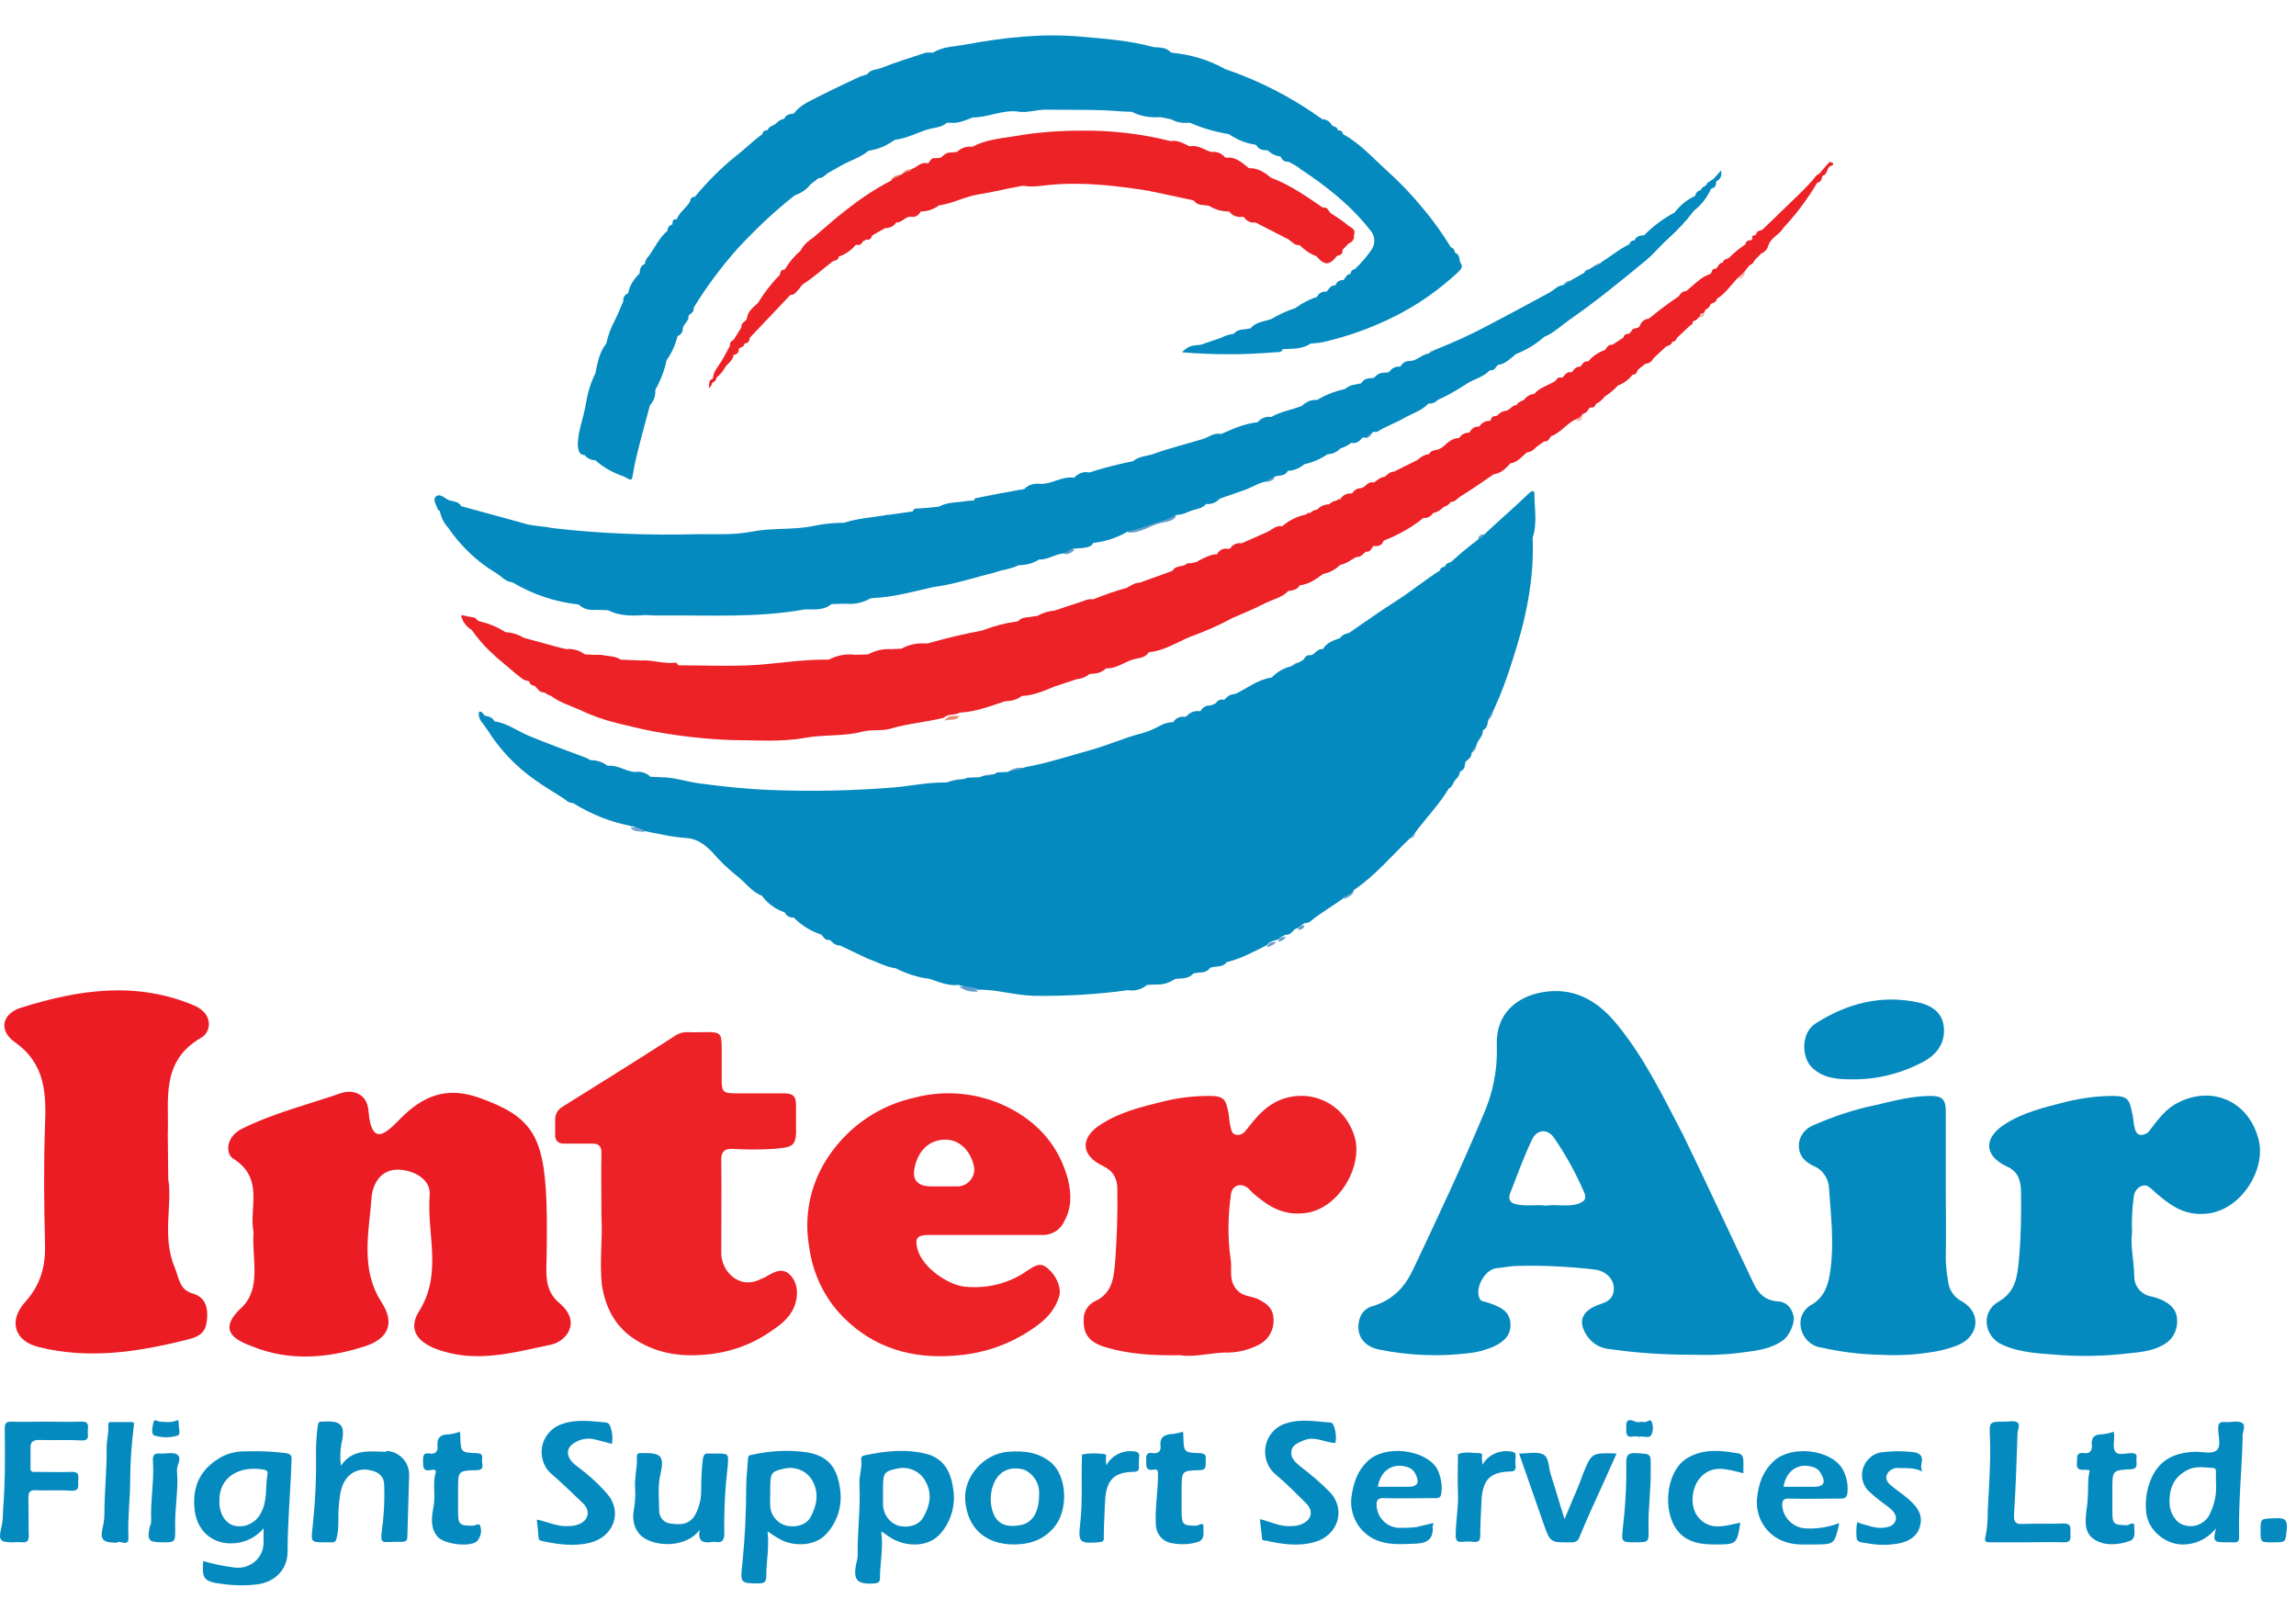 <svg width="51" height="36" viewBox="0 0 51 36" fill="none" xmlns="http://www.w3.org/2000/svg">
<path d="M13.36 27.043C13.36 26.499 13.351 26.052 13.36 25.605C13.36 25.45 13.293 25.402 13.156 25.402C12.953 25.402 12.758 25.402 12.564 25.402C12.399 25.411 12.321 25.343 12.331 25.178C12.331 25.071 12.331 24.974 12.331 24.867C12.331 24.741 12.399 24.634 12.506 24.576C13.331 24.061 14.157 23.547 14.972 23.022C15.06 22.954 15.167 22.925 15.274 22.925C15.409 22.935 15.545 22.925 15.681 22.925C16.002 22.925 16.031 22.945 16.031 23.285C16.031 23.527 16.031 23.761 16.031 24.003C16.031 24.246 16.07 24.285 16.322 24.285H17.39C17.623 24.285 17.682 24.343 17.682 24.567C17.682 24.722 17.682 24.877 17.682 25.042C17.701 25.489 17.575 25.479 17.206 25.518C16.895 25.538 16.575 25.538 16.254 25.518C16.089 25.518 16.021 25.586 16.021 25.751C16.031 26.45 16.021 27.149 16.021 27.849C16.031 28.247 16.429 28.655 16.895 28.412C16.934 28.392 16.983 28.383 17.021 28.354C17.186 28.257 17.371 28.15 17.536 28.305C17.701 28.46 17.74 28.703 17.672 28.936C17.594 29.218 17.39 29.393 17.157 29.548C16.711 29.869 16.186 30.053 15.633 30.092C15.05 30.14 14.535 30.043 14.06 29.723C13.652 29.441 13.448 29.033 13.37 28.548C13.312 28.023 13.39 27.489 13.36 27.043Z" fill="#EC2227"/>
<path d="M26.218 30.102C25.625 30.111 25.101 30.082 24.596 29.936C24.207 29.83 24.062 29.645 24.071 29.325C24.062 29.15 24.159 28.985 24.314 28.907C24.722 28.723 24.741 28.363 24.771 28.014C24.809 27.48 24.829 26.955 24.819 26.421C24.819 26.178 24.732 26.013 24.499 25.897C24.013 25.674 23.984 25.275 24.441 24.984C24.868 24.702 25.353 24.586 25.829 24.469C26.169 24.382 26.519 24.343 26.868 24.343C27.198 24.343 27.227 24.43 27.286 24.712C27.305 24.819 27.305 24.926 27.334 25.033C27.354 25.11 27.363 25.198 27.47 25.207C27.548 25.217 27.626 25.178 27.674 25.11C27.859 24.877 28.034 24.644 28.315 24.489C28.975 24.139 29.82 24.421 30.082 25.227C30.296 25.868 29.752 26.858 28.985 26.946C28.49 27.004 28.169 26.79 27.839 26.509C27.8 26.47 27.762 26.431 27.723 26.392C27.567 26.266 27.373 26.324 27.344 26.518C27.276 26.994 27.266 27.48 27.334 27.956C27.363 28.111 27.325 28.276 27.363 28.441C27.402 28.606 27.529 28.742 27.694 28.781C27.762 28.8 27.839 28.82 27.907 28.839C28.092 28.927 28.267 29.024 28.286 29.267C28.315 29.519 28.179 29.771 27.946 29.878C27.713 29.995 27.451 30.053 27.189 30.043C26.829 30.063 26.489 30.15 26.218 30.102Z" fill="#EC2227"/>
<path d="M25.052 11.826C25.052 11.787 25.091 11.748 25.13 11.748C25.373 11.7 25.606 11.622 25.829 11.515C25.926 11.486 26.023 11.467 26.13 11.457C26.062 11.583 25.916 11.583 25.81 11.612C25.547 11.661 25.334 11.855 25.052 11.826Z" fill="#5F9DCB"/>
<path d="M21.469 17.303C21.343 17.448 21.168 17.41 21.003 17.419C21.148 17.303 21.314 17.303 21.469 17.303Z" fill="#5E9CCB"/>
<path d="M21.304 21.915C21.459 21.915 21.615 21.867 21.721 22.022C21.576 22.042 21.42 22.003 21.304 21.915Z" fill="#639ECC"/>
<path d="M22.751 17.06C22.654 17.186 22.508 17.177 22.362 17.167C22.469 17.079 22.615 17.031 22.751 17.06Z" fill="#609DCB"/>
<path d="M22.129 17.186C22.032 17.342 21.887 17.293 21.741 17.293C21.857 17.186 22.003 17.215 22.129 17.186Z" fill="#5F9CCB"/>
<path d="M20.974 16.011C21.061 15.875 21.187 15.904 21.314 15.904C21.226 16.031 21.081 15.963 20.974 16.011Z" fill="#E78E78"/>
<path d="M14.011 18.381L14.098 18.371C14.176 18.4 14.273 18.381 14.312 18.488C14.205 18.449 14.079 18.497 14.011 18.381Z" fill="#77A7D0"/>
<path d="M29.869 19.973C29.859 19.828 29.995 19.828 30.073 19.769C30.063 19.896 29.947 19.915 29.869 19.973Z" fill="#6FA4CF"/>
<path d="M23.654 12.311C23.673 12.175 23.78 12.195 23.867 12.205C23.819 12.273 23.741 12.311 23.654 12.311Z" fill="#629DCB"/>
<path d="M38.608 6.194C38.638 6.116 38.696 6.058 38.774 6.029C38.745 6.116 38.715 6.194 38.608 6.194Z" fill="#F2C3B2"/>
<path d="M33.054 15.992C33.064 15.904 33.054 15.807 33.17 15.778C33.161 15.866 33.122 15.943 33.054 15.992Z" fill="#69A0CD"/>
<path d="M35.55 5.844C35.53 5.98 35.423 5.951 35.336 5.97C35.394 5.902 35.462 5.863 35.55 5.844Z" fill="#609DCB"/>
<path d="M20.236 3.756L20.226 3.834L20.022 3.882C20.071 3.805 20.148 3.756 20.236 3.756Z" fill="#E99580"/>
<path d="M19.993 3.882C19.954 3.98 19.867 3.98 19.789 4.009C19.818 3.931 19.905 3.882 19.993 3.882Z" fill="#E8907B"/>
<path d="M26.422 12.574L26.363 12.554C26.441 12.515 26.528 12.486 26.625 12.486C26.596 12.603 26.499 12.554 26.422 12.574Z" fill="#E88A74"/>
<path d="M30.325 9.728C30.335 9.622 30.403 9.602 30.49 9.612C30.442 9.66 30.422 9.738 30.325 9.728Z" fill="#649ECB"/>
<path d="M28.888 14.71C28.859 14.826 28.762 14.817 28.674 14.826C28.713 14.749 28.801 14.71 28.888 14.71Z" fill="#68A0CC"/>
<path d="M34.899 6.232C34.88 6.33 34.792 6.32 34.724 6.349C34.744 6.271 34.821 6.223 34.899 6.232Z" fill="#78A9D2"/>
<path d="M28.393 20.915C28.412 20.818 28.49 20.808 28.567 20.808C28.529 20.867 28.461 20.915 28.393 20.915Z" fill="#659FCD"/>
<path d="M28.14 21.041C28.169 20.925 28.257 20.925 28.354 20.925C28.296 20.983 28.218 21.022 28.14 21.041Z" fill="#679FCC"/>
<path d="M28.14 10.709C28.16 10.612 28.237 10.602 28.315 10.602C28.286 10.68 28.208 10.69 28.14 10.709Z" fill="#6FA3CE"/>
<path d="M32.675 16.73C32.675 16.652 32.695 16.575 32.792 16.555C32.792 16.633 32.743 16.701 32.675 16.73Z" fill="#6DA2CE"/>
<path d="M32.957 11.865C32.967 11.923 32.918 11.981 32.86 11.981C32.85 11.981 32.84 11.981 32.831 11.981C32.831 11.913 32.889 11.865 32.957 11.865Z" fill="#6CA2CD"/>
<path d="M35.016 9.35C35.035 9.291 35.093 9.253 35.151 9.233C35.142 9.33 35.103 9.359 35.016 9.35Z" fill="#F1BAA9"/>
<path d="M29.713 11.127C29.694 11.224 29.616 11.195 29.548 11.204C29.578 11.146 29.645 11.117 29.713 11.127Z" fill="#E88E78"/>
<path d="M31.316 18.623C31.335 18.565 31.384 18.517 31.432 18.497C31.442 18.585 31.403 18.623 31.316 18.623Z" fill="#BED1E6"/>
<path d="M28.839 20.663C28.839 20.604 28.888 20.556 28.946 20.556C28.956 20.556 28.966 20.556 28.975 20.556C28.966 20.634 28.898 20.643 28.839 20.663Z" fill="#649ECC"/>
<path d="M37.783 6.97L37.851 6.951C37.861 7.029 37.812 7.048 37.754 7.048H37.725C37.715 7.009 37.754 6.99 37.783 6.97Z" fill="#F1BCAB"/>
<path d="M31.85 7.796C31.85 7.874 31.791 7.883 31.733 7.874C31.743 7.825 31.791 7.786 31.84 7.786C31.84 7.796 31.85 7.796 31.85 7.796Z" fill="#7AA9D1"/>
<path d="M35.307 5.98C35.307 6.058 35.249 6.067 35.19 6.067C35.2 5.999 35.249 5.98 35.307 5.98Z" fill="#68A0CD"/>
<path d="M23.722 26.198C23.528 25.46 23.052 24.926 22.392 24.596C21.751 24.275 21.003 24.197 20.313 24.382C19.556 24.547 18.886 24.994 18.439 25.635C18.012 26.237 17.847 26.975 17.973 27.693C18.051 28.286 18.313 28.839 18.74 29.267C19.42 29.946 20.265 30.189 21.216 30.111C21.77 30.073 22.304 29.907 22.78 29.616C23.11 29.412 23.411 29.189 23.528 28.791C23.576 28.616 23.489 28.354 23.256 28.159C23.091 28.023 22.955 28.14 22.828 28.218C22.421 28.509 21.916 28.635 21.411 28.577C21.071 28.538 20.498 28.169 20.381 27.752C20.313 27.509 20.372 27.431 20.624 27.431C21.042 27.431 21.459 27.431 21.877 27.431C22.294 27.431 22.731 27.431 23.149 27.431C23.353 27.441 23.547 27.324 23.634 27.14C23.809 26.829 23.799 26.518 23.722 26.198ZM21.265 26.353H20.692C20.381 26.353 20.245 26.208 20.323 25.907C20.401 25.567 20.634 25.305 21.022 25.314C21.284 25.324 21.547 25.518 21.634 25.907C21.673 26.101 21.547 26.295 21.352 26.343C21.323 26.353 21.294 26.353 21.265 26.353Z" fill="#EC2227"/>
<path d="M15.827 8.495C15.876 8.485 15.914 8.437 15.914 8.388C16.002 8.32 16.07 8.233 16.128 8.126C16.196 8.058 16.283 7.99 16.293 7.883C16.351 7.883 16.41 7.835 16.41 7.776C16.41 7.767 16.41 7.757 16.41 7.747C16.448 7.709 16.536 7.709 16.536 7.631C16.614 7.621 16.652 7.582 16.652 7.505L17.555 6.553C17.643 6.553 17.682 6.495 17.73 6.436C17.779 6.398 17.789 6.339 17.857 6.3C18.08 6.155 18.284 5.97 18.497 5.805C18.556 5.786 18.624 5.776 18.633 5.698C18.779 5.65 18.905 5.562 19.002 5.446L19.032 5.436C19.08 5.456 19.138 5.426 19.158 5.378V5.368L19.245 5.32C19.294 5.339 19.342 5.31 19.362 5.261C19.362 5.252 19.371 5.242 19.371 5.232L19.663 5.067C19.76 5.067 19.857 5.028 19.905 4.941C20.041 4.951 20.1 4.805 20.236 4.815C20.323 4.834 20.41 4.786 20.449 4.698C20.595 4.698 20.741 4.65 20.857 4.562C21.158 4.523 21.43 4.368 21.731 4.319C22.032 4.271 22.353 4.193 22.663 4.135C22.683 4.135 22.702 4.135 22.722 4.125C22.926 4.164 23.13 4.125 23.324 4.106C24.071 4.038 24.809 4.125 25.538 4.242C25.567 4.251 25.596 4.261 25.625 4.261L26.489 4.446C26.499 4.455 26.509 4.455 26.519 4.455C26.606 4.582 26.742 4.543 26.858 4.572C26.994 4.659 27.14 4.698 27.305 4.698C27.373 4.795 27.49 4.834 27.606 4.815C27.616 4.824 27.626 4.824 27.635 4.824C27.684 4.912 27.791 4.96 27.888 4.941L28.626 5.32C28.703 5.378 28.762 5.456 28.869 5.446C28.975 5.553 29.102 5.64 29.238 5.689C29.422 5.902 29.529 5.902 29.704 5.679C29.781 5.669 29.83 5.64 29.82 5.553C29.859 5.504 29.908 5.465 29.947 5.417C30.024 5.378 30.092 5.329 30.073 5.223C30.131 5.087 30.005 5.057 29.947 5.009C29.82 4.902 29.684 4.815 29.548 4.727C29.509 4.669 29.471 4.591 29.383 4.611C29.014 4.358 28.655 4.106 28.237 3.95C28.092 3.834 27.946 3.727 27.742 3.737C27.596 3.62 27.451 3.475 27.237 3.504C27.227 3.494 27.218 3.494 27.208 3.494C27.14 3.407 27.023 3.358 26.907 3.377C26.752 3.329 26.606 3.212 26.422 3.251C26.285 3.183 26.159 3.106 26.004 3.135C25.353 2.97 24.674 2.892 24.003 2.902C23.508 2.902 23.013 2.941 22.518 3.028C22.207 3.076 21.887 3.106 21.595 3.261C21.469 3.242 21.343 3.29 21.255 3.377L21.11 3.387C21.012 3.387 20.964 3.445 20.896 3.504L20.779 3.513C20.682 3.494 20.663 3.581 20.614 3.63C20.459 3.581 20.372 3.717 20.245 3.756C20.236 3.766 20.226 3.776 20.226 3.795C20.158 3.805 20.09 3.834 20.041 3.873L20.003 3.882C19.944 3.941 19.857 3.941 19.799 4.009C19.439 4.193 19.109 4.417 18.789 4.669C18.536 4.863 18.303 5.077 18.061 5.281C17.973 5.339 17.886 5.407 17.827 5.494L17.779 5.572C17.643 5.689 17.526 5.825 17.439 5.98C17.429 5.98 17.419 5.98 17.419 5.99C17.342 5.99 17.332 6.048 17.322 6.106C17.138 6.291 16.973 6.504 16.837 6.728C16.74 6.825 16.614 6.903 16.594 7.058C16.584 7.068 16.584 7.077 16.584 7.097C16.546 7.145 16.458 7.174 16.468 7.272L16.293 7.553C16.235 7.573 16.206 7.621 16.215 7.679L16.041 8L15.924 8.175C15.876 8.243 15.837 8.32 15.837 8.408C15.72 8.447 15.769 8.534 15.74 8.621C15.808 8.582 15.808 8.534 15.827 8.495Z" fill="#EC2227"/>
<path d="M40.696 3.62C40.657 3.572 40.628 3.611 40.599 3.64L40.405 3.863C40.327 3.892 40.298 3.97 40.25 4.018L40.084 4.193L39.958 4.319L39.143 5.106C39.084 5.125 39.016 5.125 39.007 5.213C38.968 5.232 38.89 5.223 38.929 5.3L38.89 5.339C38.842 5.329 38.783 5.358 38.774 5.407C38.774 5.417 38.774 5.417 38.774 5.426C38.638 5.514 38.521 5.611 38.405 5.728C38.356 5.757 38.278 5.757 38.269 5.834C38.181 5.834 38.172 5.922 38.113 5.97C38.016 5.951 38.036 6.058 37.987 6.087C37.773 6.155 37.628 6.33 37.453 6.466C37.365 6.466 37.327 6.524 37.288 6.582C37.055 6.737 36.841 6.903 36.627 7.077C36.53 7.087 36.453 7.145 36.424 7.242L36.385 7.281C36.327 7.291 36.258 7.291 36.229 7.369L36.181 7.417C36.132 7.407 36.074 7.437 36.064 7.485V7.495L35.812 7.66C35.715 7.641 35.695 7.728 35.647 7.776C35.501 7.825 35.375 7.912 35.278 8.029C35.181 8.01 35.151 8.087 35.103 8.145C34.996 8.136 34.967 8.213 34.909 8.272C34.802 8.243 34.763 8.33 34.705 8.388C34.656 8.388 34.608 8.369 34.578 8.427C34.569 8.437 34.549 8.456 34.54 8.466C34.394 8.563 34.2 8.602 34.083 8.748C33.986 8.757 33.908 8.806 33.85 8.884C33.792 8.913 33.714 8.932 33.685 9C33.578 9 33.539 9.117 33.442 9.126C33.345 9.136 33.297 9.194 33.238 9.243C33.151 9.233 33.122 9.282 33.102 9.35C33.005 9.34 32.908 9.388 32.86 9.476C32.772 9.466 32.685 9.515 32.646 9.602C32.636 9.602 32.627 9.602 32.617 9.612C32.529 9.612 32.452 9.66 32.413 9.728C32.258 9.728 32.151 9.835 32.044 9.932L31.957 9.981C31.879 10 31.782 10 31.743 10.088C31.646 10.097 31.558 10.146 31.491 10.214L30.966 10.476C30.869 10.476 30.82 10.544 30.753 10.593C30.655 10.593 30.587 10.68 30.51 10.719C30.374 10.68 30.335 10.835 30.218 10.845C30.141 10.845 30.073 10.894 30.044 10.952C30.034 10.952 30.024 10.952 30.015 10.962C29.917 10.952 29.82 11.001 29.772 11.088C29.762 11.088 29.743 11.088 29.733 11.088C29.684 11.136 29.616 11.127 29.568 11.166L29.519 11.204C29.422 11.204 29.325 11.243 29.257 11.321C29.199 11.321 29.14 11.36 29.092 11.399C29.063 11.389 29.034 11.389 29.024 11.418C29.024 11.418 29.024 11.428 29.014 11.428C28.82 11.467 28.636 11.554 28.48 11.69C28.344 11.661 28.257 11.768 28.15 11.816L27.577 12.069C27.48 12.049 27.373 12.098 27.325 12.185C27.315 12.185 27.295 12.185 27.286 12.195C27.179 12.166 27.082 12.214 27.033 12.311C26.888 12.311 26.761 12.389 26.635 12.447C26.577 12.506 26.489 12.496 26.422 12.515C26.412 12.506 26.383 12.506 26.373 12.515C26.276 12.603 26.12 12.544 26.043 12.68L25.314 12.943C25.198 12.943 25.12 13.011 25.023 13.059C24.771 13.127 24.528 13.214 24.285 13.312C24.217 13.302 24.149 13.312 24.091 13.341C23.867 13.418 23.644 13.486 23.421 13.564C23.285 13.574 23.159 13.613 23.042 13.681L22.964 13.69C22.848 13.72 22.712 13.69 22.615 13.797C22.605 13.797 22.595 13.797 22.586 13.807C22.333 13.836 22.09 13.904 21.857 13.991C21.848 13.991 21.838 13.991 21.838 14.001C21.42 14.079 21.012 14.176 20.605 14.292H20.527C20.352 14.283 20.177 14.322 20.022 14.409L19.789 14.419C19.614 14.409 19.439 14.448 19.284 14.535L19.002 14.545C18.799 14.516 18.595 14.555 18.41 14.652C17.876 14.642 17.352 14.729 16.827 14.768C16.244 14.807 15.652 14.778 15.06 14.778C15.05 14.749 15.031 14.71 14.992 14.72C14.73 14.749 14.487 14.652 14.225 14.671L13.788 14.652C13.662 14.564 13.506 14.584 13.36 14.545H13.195L12.991 14.535C12.875 14.448 12.72 14.399 12.574 14.419C12.496 14.399 12.418 14.38 12.341 14.36L11.632 14.166C11.506 14.088 11.37 14.05 11.224 14.04C11.049 13.923 10.845 13.846 10.641 13.797C10.632 13.787 10.622 13.787 10.612 13.787C10.554 13.681 10.438 13.72 10.35 13.681C10.302 13.681 10.204 13.622 10.263 13.739C10.302 13.846 10.379 13.933 10.476 13.991C10.603 14.166 10.739 14.331 10.894 14.477C10.942 14.516 10.981 14.555 11.02 14.594L11.467 14.972C11.525 15.011 11.574 15.06 11.632 15.098L11.758 15.137C11.768 15.205 11.816 15.225 11.875 15.234C11.943 15.293 11.982 15.39 12.088 15.38C12.098 15.38 12.108 15.39 12.117 15.399C12.156 15.429 12.205 15.438 12.253 15.467C12.448 15.613 12.69 15.681 12.904 15.778C13.166 15.904 13.448 16.002 13.739 16.07C13.992 16.128 14.244 16.196 14.506 16.244C15.089 16.351 15.672 16.419 16.264 16.439C16.798 16.439 17.342 16.487 17.876 16.39C18.294 16.312 18.73 16.361 19.148 16.254C19.352 16.196 19.575 16.244 19.779 16.186C20.168 16.07 20.576 16.04 20.964 15.943C21.061 15.846 21.197 15.895 21.304 15.836C21.314 15.836 21.323 15.827 21.343 15.827C21.692 15.807 22.003 15.681 22.333 15.574C22.43 15.574 22.537 15.555 22.625 15.506L22.702 15.458C22.955 15.448 23.178 15.351 23.411 15.254L23.906 15.089C24.013 15.079 24.12 15.04 24.198 14.972L24.275 14.963C24.382 14.963 24.489 14.924 24.567 14.846C24.771 14.856 24.945 14.729 25.13 14.661C25.256 14.613 25.431 14.632 25.518 14.487C25.858 14.457 26.13 14.273 26.431 14.147C26.752 14.03 27.072 13.894 27.373 13.729C27.616 13.622 27.859 13.525 28.101 13.399C28.276 13.312 28.48 13.273 28.616 13.127C28.713 13.117 28.82 13.098 28.869 13.001C29.073 12.982 29.228 12.865 29.393 12.748C29.539 12.719 29.665 12.651 29.772 12.544C29.908 12.525 30.015 12.428 30.131 12.37C30.228 12.389 30.277 12.292 30.345 12.253C30.442 12.273 30.461 12.175 30.51 12.127C30.607 12.137 30.694 12.127 30.733 12.01C31.053 11.884 31.355 11.719 31.617 11.505C31.704 11.515 31.791 11.467 31.83 11.399C31.918 11.379 32.005 11.331 32.063 11.263C32.131 11.243 32.19 11.204 32.228 11.146C32.326 11.156 32.374 11.059 32.452 11.02C32.704 10.864 32.937 10.699 33.18 10.534C33.345 10.515 33.452 10.398 33.549 10.292C33.714 10.272 33.802 10.136 33.918 10.049C34.006 10.039 34.074 9.991 34.132 9.923L34.297 9.806C34.394 9.816 34.413 9.738 34.462 9.68C34.511 9.68 34.53 9.651 34.569 9.631C34.734 9.534 34.85 9.369 35.035 9.301C35.093 9.272 35.132 9.233 35.171 9.185C35.258 9.175 35.268 9.087 35.326 9.049C35.394 9.068 35.423 9.029 35.453 8.971C35.53 8.932 35.598 8.874 35.647 8.806C35.754 8.738 35.851 8.66 35.938 8.563C36.074 8.514 36.181 8.427 36.268 8.32C36.356 8.33 36.356 8.243 36.394 8.204L36.55 8.078C36.627 8.078 36.696 8.029 36.725 7.961L37.006 7.699C37.055 7.67 37.133 7.67 37.142 7.592C37.2 7.592 37.239 7.553 37.249 7.505L37.55 7.223C37.608 7.223 37.579 7.145 37.628 7.126C37.696 7.116 37.725 7.048 37.773 7.009C37.773 7 37.764 7 37.754 6.99L37.773 6.97C37.783 6.97 37.803 6.961 37.812 6.961C37.841 6.961 37.861 6.941 37.87 6.912C37.87 6.903 37.88 6.893 37.88 6.883C37.929 6.854 37.977 6.825 37.997 6.757C38.045 6.718 38.123 6.728 38.133 6.64C38.337 6.514 38.463 6.31 38.628 6.145C38.686 6.097 38.745 6.048 38.783 5.99L38.861 5.893C38.919 5.873 38.958 5.825 38.977 5.776L39.123 5.63C39.201 5.601 39.259 5.533 39.279 5.456C39.337 5.271 39.531 5.213 39.618 5.057C39.9 4.756 40.153 4.417 40.366 4.057C40.463 4.048 40.463 3.96 40.483 3.902C40.609 3.882 40.56 3.708 40.687 3.679C40.716 3.669 40.725 3.64 40.716 3.611C40.696 3.63 40.696 3.63 40.696 3.62Z" fill="#EC2227"/>
<path d="M30.073 19.769C30.549 19.449 30.908 19.012 31.316 18.623C31.364 18.594 31.403 18.546 31.432 18.497C31.675 18.167 31.966 17.876 32.18 17.516C32.267 17.478 32.277 17.371 32.345 17.303C32.394 17.264 32.423 17.196 32.432 17.138C32.529 17.099 32.539 17.021 32.549 16.924C32.607 16.866 32.695 16.827 32.685 16.72C32.714 16.662 32.753 16.604 32.801 16.545C32.821 16.429 32.947 16.361 32.937 16.225C33.005 16.186 33.044 16.118 33.044 16.05C33.054 16.031 33.054 16.002 33.064 15.982C33.083 15.904 33.122 15.827 33.18 15.768C33.345 15.409 33.481 15.04 33.598 14.661C33.889 13.778 34.083 12.875 34.044 11.942C34.151 11.622 34.083 11.292 34.083 10.971C34.083 10.894 34.035 10.894 33.967 10.952C33.646 11.263 33.306 11.554 32.986 11.855C32.947 11.904 32.908 11.942 32.85 11.972C32.636 12.127 32.432 12.302 32.238 12.476C32.19 12.506 32.112 12.506 32.102 12.583C32.044 12.593 31.995 12.613 31.986 12.671C31.646 12.884 31.335 13.147 30.995 13.36C30.655 13.574 30.306 13.826 29.966 14.059C29.888 14.069 29.811 14.108 29.762 14.176C29.616 14.225 29.471 14.273 29.383 14.419C29.257 14.399 29.218 14.535 29.111 14.555C29.014 14.535 28.985 14.613 28.937 14.671C28.927 14.671 28.917 14.671 28.907 14.681C28.839 14.729 28.771 14.768 28.694 14.797C28.519 14.836 28.364 14.924 28.247 15.05C27.946 15.089 27.713 15.283 27.451 15.409C27.441 15.409 27.431 15.409 27.422 15.419C27.334 15.419 27.257 15.467 27.208 15.535C27.198 15.535 27.189 15.535 27.179 15.545C27.111 15.526 27.043 15.555 27.004 15.623L26.888 15.671C26.8 15.662 26.713 15.71 26.674 15.788C26.664 15.788 26.654 15.788 26.645 15.798C26.538 15.778 26.422 15.827 26.354 15.914C26.344 15.914 26.334 15.914 26.315 15.924C26.218 15.904 26.111 15.953 26.062 16.04C25.955 16.04 25.858 16.07 25.771 16.118C25.645 16.186 25.518 16.244 25.382 16.283C24.984 16.38 24.615 16.555 24.217 16.662C23.732 16.798 23.256 16.953 22.77 17.041C22.654 17.109 22.508 17.099 22.382 17.147L22.149 17.157C22.042 17.254 21.887 17.215 21.76 17.264L21.488 17.274C21.343 17.351 21.178 17.322 21.022 17.381C20.605 17.371 20.197 17.468 19.779 17.497C18.886 17.565 17.983 17.584 17.089 17.546C16.565 17.526 16.041 17.468 15.526 17.4C15.244 17.361 14.972 17.264 14.681 17.264L14.448 17.254C14.361 17.167 14.234 17.128 14.108 17.147C13.895 17.138 13.72 16.982 13.496 17.012C13.39 16.924 13.254 16.885 13.118 16.885C13.088 16.866 13.059 16.856 13.03 16.837C12.593 16.672 12.156 16.516 11.719 16.332C11.476 16.225 11.253 16.06 10.981 16.021C10.942 15.934 10.855 15.914 10.768 15.895C10.729 15.866 10.719 15.798 10.641 15.807C10.622 15.904 10.651 15.992 10.719 16.06L10.836 16.225C11.098 16.642 11.447 17.012 11.855 17.303C12.079 17.468 12.321 17.604 12.554 17.759C12.603 17.808 12.661 17.837 12.729 17.837C13.118 18.08 13.545 18.254 13.992 18.342C14.011 18.352 14.04 18.361 14.069 18.352C14.137 18.4 14.234 18.39 14.302 18.458C14.613 18.517 14.924 18.594 15.244 18.614C15.497 18.633 15.652 18.759 15.817 18.924C15.982 19.119 16.167 19.294 16.361 19.449C16.555 19.595 16.691 19.808 16.924 19.896C17.05 20.07 17.225 20.197 17.429 20.265C17.468 20.342 17.546 20.391 17.633 20.381C17.798 20.556 18.012 20.682 18.245 20.76C18.294 20.808 18.323 20.896 18.42 20.876C18.43 20.886 18.439 20.886 18.449 20.886C18.497 20.954 18.575 21.003 18.663 21.003L19.274 21.294C19.478 21.362 19.672 21.478 19.896 21.508C20.129 21.624 20.381 21.712 20.643 21.741C20.857 21.809 21.061 21.906 21.294 21.877C21.43 21.935 21.585 21.896 21.712 21.983C22.139 21.974 22.547 22.11 22.964 22.119C23.664 22.129 24.363 22.09 25.062 21.993C25.208 22.022 25.363 21.974 25.48 21.877L25.674 21.867C25.819 21.877 25.965 21.838 26.091 21.75C26.101 21.75 26.12 21.75 26.13 21.741C26.266 21.731 26.402 21.741 26.509 21.624C26.635 21.585 26.791 21.634 26.878 21.498C27.004 21.449 27.16 21.498 27.247 21.372C27.567 21.294 27.849 21.139 28.14 20.993C28.189 20.915 28.276 20.905 28.354 20.876C28.364 20.876 28.383 20.876 28.393 20.867C28.441 20.818 28.509 20.779 28.567 20.76C28.694 20.779 28.723 20.614 28.839 20.614C28.878 20.566 28.927 20.537 28.975 20.507C29.014 20.498 29.063 20.498 29.092 20.478C29.335 20.274 29.616 20.119 29.878 19.925C29.908 19.876 30.034 19.857 30.073 19.769Z" fill="#048ABF"/>
<path d="M48.407 24.479C48.115 24.615 47.941 24.858 47.756 25.101C47.708 25.178 47.62 25.217 47.533 25.207C47.445 25.188 47.426 25.091 47.407 25.013C47.387 24.916 47.387 24.809 47.358 24.712C47.3 24.44 47.28 24.343 46.931 24.343C46.581 24.343 46.241 24.392 45.911 24.469C45.425 24.596 44.94 24.702 44.513 24.984C44.056 25.285 44.076 25.674 44.571 25.907C44.814 26.013 44.882 26.198 44.891 26.441C44.901 26.965 44.891 27.489 44.843 28.014C44.804 28.363 44.775 28.694 44.386 28.917C43.998 29.14 44.066 29.684 44.474 29.869C44.901 30.063 45.358 30.063 45.804 30.102C46.29 30.131 46.775 30.121 47.261 30.063C47.533 30.034 47.814 30.014 48.057 29.869C48.261 29.762 48.378 29.538 48.358 29.305C48.348 29.082 48.203 28.965 48.028 28.878C47.941 28.839 47.853 28.81 47.756 28.791C47.542 28.742 47.397 28.548 47.407 28.325C47.397 27.994 47.319 27.664 47.358 27.392C47.348 27.12 47.358 26.849 47.397 26.577C47.407 26.47 47.474 26.382 47.572 26.343C47.669 26.305 47.737 26.363 47.805 26.421C47.843 26.45 47.873 26.489 47.911 26.518C48.242 26.8 48.552 27.014 49.048 26.955C49.805 26.858 50.349 25.945 50.164 25.295C49.951 24.479 49.164 24.11 48.407 24.479Z" fill="#048ABF"/>
<path d="M43.58 28.907C43.406 28.82 43.289 28.645 43.27 28.451C43.241 28.276 43.221 28.101 43.221 27.926C43.231 27.402 43.221 26.887 43.221 26.363C43.221 25.8 43.221 25.236 43.221 24.673C43.221 24.421 43.134 24.343 42.891 24.343C42.473 24.343 42.066 24.45 41.658 24.547C41.182 24.644 40.725 24.799 40.279 24.994C40.084 25.071 39.949 25.256 39.958 25.47C39.968 25.693 40.104 25.809 40.279 25.897C40.483 25.974 40.619 26.178 40.628 26.392C40.667 27.004 40.745 27.606 40.657 28.218C40.619 28.509 40.541 28.8 40.25 28.975C40.133 29.033 40.046 29.14 40.007 29.267C39.939 29.567 40.123 29.859 40.415 29.927C40.424 29.927 40.424 29.927 40.434 29.927C40.861 30.024 41.298 30.082 41.735 30.092C42.085 30.111 42.435 30.102 42.774 30.053C43.027 30.024 43.279 29.966 43.513 29.869C43.949 29.674 44.027 29.169 43.58 28.907Z" fill="#048ABF"/>
<path d="M41.133 23.974C41.697 23.984 42.26 23.838 42.755 23.566C43.056 23.391 43.221 23.129 43.173 22.78C43.134 22.498 42.92 22.343 42.648 22.275C41.803 22.081 41.026 22.284 40.318 22.741C40.007 22.945 40.007 23.489 40.259 23.722C40.512 23.955 40.813 23.974 41.133 23.974Z" fill="#048ABF"/>
<path d="M8.563 32.248C8.204 32.238 7.825 32.18 7.573 32.558C7.553 32.393 7.553 32.238 7.583 32.073C7.68 31.655 7.583 31.549 7.175 31.578H7.155C7.087 31.568 7.068 31.607 7.058 31.675C7.029 31.879 7.019 32.092 7.019 32.306C7.029 32.85 7 33.394 6.942 33.937C6.903 34.258 6.912 34.258 7.223 34.258C7.262 34.258 7.301 34.258 7.349 34.258C7.447 34.267 7.466 34.229 7.485 34.132C7.534 33.918 7.505 33.695 7.524 33.481C7.544 33.267 7.553 33.034 7.689 32.85C7.806 32.685 8.02 32.607 8.214 32.656C8.398 32.685 8.534 32.791 8.534 32.986C8.544 33.267 8.534 33.539 8.505 33.811C8.427 34.384 8.447 34.229 8.913 34.248C9.01 34.248 9.049 34.229 9.049 34.122C9.059 33.675 9.078 33.219 9.088 32.772C9.097 32.49 8.884 32.248 8.592 32.228C8.573 32.248 8.573 32.248 8.563 32.248Z" fill="#048ABF"/>
<path d="M1.95 31.772C1.96 31.675 1.979 31.568 1.805 31.578C1.542 31.587 1.28 31.578 1.028 31.578C0.775 31.578 0.503 31.587 0.251 31.578C0.134 31.578 0.105 31.616 0.105 31.733C0.115 32.345 0.115 32.966 0.066 33.578C0.066 33.704 0.057 33.821 0.028 33.937C-0.04 34.219 0.008 34.258 0.28 34.258C0.348 34.258 0.416 34.248 0.484 34.258C0.6 34.267 0.639 34.229 0.639 34.112C0.63 33.84 0.639 33.568 0.63 33.287C0.63 33.141 0.659 33.093 0.804 33.102C1.067 33.112 1.329 33.093 1.581 33.112C1.766 33.122 1.737 33.015 1.737 32.908C1.737 32.801 1.775 32.685 1.591 32.694C1.329 32.704 1.067 32.694 0.814 32.694C0.746 32.694 0.668 32.714 0.678 32.597C0.678 32.442 0.678 32.296 0.678 32.141C0.678 32.024 0.746 31.985 0.863 31.985C1.173 31.995 1.494 31.976 1.805 31.995C2.009 32.005 1.941 31.869 1.95 31.772Z" fill="#048ABF"/>
<path d="M15.905 32.286C15.846 32.286 15.798 32.286 15.74 32.286C15.652 32.277 15.633 32.316 15.613 32.403C15.584 32.636 15.575 32.879 15.575 33.112C15.575 33.316 15.526 33.51 15.419 33.685C15.283 33.879 15.079 33.869 14.895 33.84C14.759 33.831 14.652 33.714 14.642 33.578C14.642 33.297 14.603 33.015 14.671 32.743C14.759 32.355 14.691 32.267 14.293 32.277C14.283 32.277 14.264 32.277 14.254 32.277C14.176 32.267 14.137 32.296 14.147 32.384C14.157 32.607 14.089 32.83 14.108 33.054C14.118 33.219 14.108 33.374 14.079 33.539C14.04 33.753 14.079 33.976 14.264 34.132C14.574 34.374 15.264 34.374 15.545 33.976C15.487 34.238 15.623 34.287 15.827 34.248C15.846 34.248 15.866 34.248 15.885 34.248C16.05 34.277 16.089 34.209 16.089 34.044C16.079 33.539 16.109 33.034 16.167 32.539C16.186 32.286 16.177 32.286 15.905 32.286Z" fill="#048ABF"/>
<path d="M28.878 32.568C28.771 32.481 28.665 32.384 28.684 32.238C28.703 32.092 28.83 32.053 28.956 31.995C29.209 31.888 29.422 32.044 29.665 32.053C29.684 31.927 29.675 31.811 29.636 31.694C29.616 31.646 29.597 31.597 29.548 31.597C29.238 31.578 28.917 31.51 28.597 31.607C28.247 31.694 28.034 32.053 28.121 32.403C28.15 32.529 28.218 32.646 28.315 32.733C28.558 32.937 28.791 33.17 29.014 33.394C29.189 33.568 29.131 33.772 28.898 33.86C28.83 33.889 28.752 33.898 28.684 33.898C28.441 33.918 28.228 33.801 27.985 33.743C28.004 33.889 28.014 34.025 28.034 34.17C28.034 34.219 28.072 34.219 28.111 34.219C28.461 34.297 28.82 34.355 29.179 34.258C29.713 34.122 29.908 33.549 29.548 33.151C29.335 32.937 29.111 32.743 28.878 32.568Z" fill="#048ABF"/>
<path d="M12.817 32.568C12.584 32.403 12.545 32.189 12.739 32.063C12.875 31.966 13.059 31.927 13.225 31.976C13.341 32.005 13.467 32.034 13.594 32.073C13.613 31.947 13.603 31.82 13.564 31.704C13.545 31.646 13.525 31.607 13.457 31.597C13.137 31.568 12.817 31.519 12.496 31.626C12.156 31.733 11.952 32.092 12.059 32.442C12.088 32.549 12.147 32.646 12.234 32.724C12.477 32.937 12.72 33.17 12.953 33.394C13.127 33.568 13.069 33.782 12.846 33.86C12.778 33.889 12.7 33.898 12.632 33.898C12.389 33.918 12.166 33.801 11.923 33.753C11.943 33.898 11.952 34.025 11.962 34.151C11.962 34.2 11.991 34.219 12.04 34.229C12.389 34.306 12.749 34.355 13.108 34.267C13.642 34.132 13.836 33.568 13.477 33.17C13.273 32.937 13.05 32.743 12.817 32.568Z" fill="#048ABF"/>
<path d="M45.824 33.84C45.532 33.85 45.231 33.84 44.94 33.85C44.785 33.86 44.726 33.821 44.736 33.646C44.775 33.054 44.794 32.452 44.814 31.85C44.814 31.762 44.882 31.646 44.814 31.597C44.746 31.549 44.629 31.578 44.532 31.578C44.192 31.578 44.182 31.578 44.202 31.918C44.221 32.461 44.182 33.005 44.153 33.559C44.153 33.753 44.144 33.937 44.105 34.122C44.066 34.258 44.124 34.258 44.221 34.258H45.027C45.299 34.258 45.561 34.248 45.833 34.258C46.018 34.267 45.989 34.161 45.989 34.054C45.989 33.947 46.018 33.831 45.824 33.84Z" fill="#048ABF"/>
<path d="M35.161 32.743C35.122 32.84 35.093 32.937 35.054 33.025C34.957 33.258 34.86 33.481 34.753 33.743C34.637 33.384 34.549 33.063 34.443 32.743C34.394 32.588 34.413 32.374 34.278 32.306C34.142 32.238 33.947 32.286 33.743 32.286C33.928 32.811 34.103 33.316 34.278 33.821C34.433 34.267 34.433 34.267 34.909 34.258C34.986 34.267 35.064 34.219 35.084 34.141C35.249 33.743 35.423 33.355 35.608 32.957C35.705 32.733 35.812 32.51 35.909 32.286C35.355 32.267 35.355 32.267 35.161 32.743Z" fill="#048ABF"/>
<path d="M10.593 32.277C10.234 32.267 10.234 32.257 10.224 31.898C10.224 31.869 10.224 31.84 10.214 31.801C10.136 31.83 10.059 31.85 9.981 31.859C9.777 31.859 9.699 31.937 9.719 32.141C9.729 32.238 9.661 32.306 9.544 32.286C9.379 32.257 9.398 32.374 9.398 32.471C9.398 32.568 9.389 32.685 9.554 32.656C9.593 32.646 9.699 32.626 9.68 32.704C9.602 32.947 9.68 33.199 9.631 33.452C9.593 33.675 9.544 33.928 9.719 34.132C9.855 34.297 10.418 34.374 10.593 34.238C10.671 34.151 10.709 34.025 10.671 33.908C10.651 33.811 10.564 33.889 10.505 33.889C10.204 33.889 10.175 33.869 10.175 33.568V33.073C10.175 32.675 10.175 32.665 10.583 32.656C10.748 32.656 10.719 32.558 10.709 32.471C10.7 32.384 10.758 32.286 10.593 32.277Z" fill="#048ABF"/>
<path d="M47.339 32.277C47.222 32.277 47.057 32.335 46.989 32.248C46.921 32.16 46.969 31.995 46.96 31.869C46.96 31.85 46.95 31.83 46.95 31.801C46.872 31.83 46.785 31.85 46.698 31.859C46.532 31.859 46.445 31.918 46.465 32.102C46.474 32.199 46.435 32.296 46.3 32.277C46.105 32.248 46.144 32.374 46.134 32.49C46.115 32.646 46.202 32.656 46.319 32.646C46.348 32.646 46.387 32.656 46.416 32.656C46.406 32.714 46.397 32.782 46.387 32.84C46.377 33.073 46.387 33.297 46.348 33.529C46.319 33.782 46.28 34.073 46.562 34.219C46.775 34.336 47.038 34.316 47.28 34.238C47.455 34.19 47.407 34.025 47.407 33.908C47.416 33.772 47.29 33.879 47.241 33.879C46.95 33.869 46.921 33.86 46.921 33.568V33.073C46.921 32.665 46.921 32.656 47.329 32.636C47.474 32.626 47.465 32.549 47.455 32.461C47.445 32.374 47.513 32.277 47.339 32.277Z" fill="#048ABF"/>
<path d="M26.654 32.277C26.295 32.267 26.295 32.257 26.285 31.898C26.285 31.869 26.285 31.84 26.276 31.801C26.208 31.82 26.14 31.84 26.062 31.85C25.878 31.859 25.751 31.908 25.78 32.131C25.79 32.228 25.722 32.296 25.606 32.277C25.441 32.248 25.46 32.364 25.46 32.461C25.46 32.558 25.45 32.675 25.616 32.646C25.713 32.626 25.722 32.656 25.722 32.772C25.722 33.131 25.654 33.491 25.674 33.85C25.674 34.064 25.819 34.248 26.033 34.277C26.227 34.316 26.431 34.306 26.616 34.248C26.771 34.19 26.723 34.035 26.732 33.928C26.742 33.782 26.625 33.889 26.577 33.889C26.276 33.889 26.247 33.869 26.247 33.568V33.073C26.247 32.675 26.247 32.665 26.645 32.656C26.8 32.656 26.781 32.558 26.781 32.471C26.781 32.384 26.82 32.286 26.654 32.277Z" fill="#048ABF"/>
<path d="M38.628 32.286C38.249 32.219 37.861 32.17 37.502 32.374C37.035 32.626 36.928 33.452 37.2 33.908C37.395 34.238 37.725 34.306 38.074 34.306C38.579 34.306 38.579 34.306 38.657 33.821C38.327 33.889 37.987 34.015 37.725 33.704C37.55 33.5 37.55 33.102 37.744 32.85C38.016 32.51 38.366 32.636 38.725 32.724C38.725 32.626 38.725 32.539 38.725 32.452C38.725 32.384 38.706 32.306 38.628 32.286Z" fill="#048ABF"/>
<path d="M42.143 32.607C42.328 32.617 42.512 32.588 42.697 32.685C42.668 32.617 42.668 32.549 42.687 32.481C42.716 32.335 42.639 32.277 42.512 32.257C42.279 32.228 42.046 32.228 41.813 32.257C41.599 32.277 41.434 32.432 41.376 32.636C41.328 32.821 41.386 33.025 41.541 33.151C41.677 33.277 41.823 33.384 41.968 33.491C42.075 33.578 42.153 33.685 42.095 33.801C42.046 33.898 41.93 33.928 41.813 33.937C41.658 33.947 41.512 33.889 41.357 33.85C41.318 33.84 41.26 33.792 41.25 33.831C41.23 33.937 41.23 34.044 41.24 34.161C41.25 34.248 41.328 34.258 41.395 34.267C41.599 34.306 41.803 34.326 42.007 34.306C42.376 34.277 42.571 34.141 42.639 33.928C42.716 33.695 42.639 33.5 42.367 33.277C42.25 33.18 42.133 33.102 42.017 33.005C41.939 32.947 41.871 32.859 41.91 32.762C41.949 32.665 42.046 32.607 42.143 32.607Z" fill="#048ABF"/>
<path d="M2.931 31.587C2.776 31.587 2.62 31.587 2.455 31.587C2.397 31.587 2.407 31.646 2.407 31.684C2.416 31.84 2.368 31.995 2.368 32.151C2.378 32.636 2.319 33.122 2.319 33.607C2.319 33.704 2.31 33.801 2.29 33.889C2.212 34.2 2.271 34.267 2.601 34.267C2.649 34.19 2.873 34.394 2.853 34.132C2.834 33.714 2.892 33.297 2.892 32.889C2.892 32.49 2.921 32.092 2.97 31.694C2.98 31.636 2.989 31.587 2.931 31.587Z" fill="#048ABF"/>
<path d="M33.666 32.364C33.675 32.257 33.627 32.248 33.53 32.238C33.287 32.209 33.044 32.325 32.928 32.539C32.928 32.5 32.928 32.461 32.918 32.422C32.908 32.374 32.957 32.277 32.86 32.277C32.704 32.277 32.549 32.238 32.394 32.296C32.384 32.296 32.384 32.335 32.384 32.355C32.384 32.607 32.374 32.869 32.384 33.122C32.403 33.452 32.335 33.772 32.335 34.102C32.335 34.2 32.355 34.258 32.471 34.248C32.559 34.238 32.646 34.238 32.743 34.248C32.831 34.258 32.879 34.229 32.879 34.122C32.879 33.86 32.899 33.588 32.908 33.326C32.937 32.879 33.083 32.704 33.53 32.685C33.627 32.685 33.675 32.665 33.666 32.558C33.656 32.5 33.656 32.432 33.666 32.364Z" fill="#048ABF"/>
<path d="M25.305 32.374C25.314 32.277 25.285 32.248 25.178 32.238C24.936 32.209 24.693 32.325 24.576 32.549C24.567 32.49 24.567 32.471 24.567 32.461C24.547 32.403 24.615 32.296 24.508 32.296C24.353 32.277 24.198 32.277 24.042 32.306C24.033 32.306 24.033 32.345 24.033 32.364C24.013 32.859 24.052 33.345 23.994 33.84C23.945 34.267 23.984 34.287 24.402 34.258C24.489 34.248 24.528 34.238 24.518 34.141C24.518 33.869 24.538 33.597 24.547 33.326C24.576 32.889 24.732 32.704 25.159 32.694C25.266 32.694 25.314 32.665 25.295 32.558C25.295 32.5 25.295 32.432 25.305 32.374Z" fill="#048ABF"/>
<path d="M3.931 32.306C3.834 32.248 3.679 32.296 3.553 32.286C3.426 32.277 3.387 32.325 3.397 32.452C3.426 32.898 3.339 33.335 3.358 33.772C3.358 33.821 3.349 33.869 3.329 33.908C3.261 34.209 3.3 34.258 3.601 34.258C3.892 34.258 3.892 34.258 3.892 33.967C3.873 33.529 3.97 33.102 3.931 32.665C3.922 32.539 4.057 32.384 3.931 32.306Z" fill="#048ABF"/>
<path d="M36.336 32.277C36.152 32.267 36.123 32.335 36.123 32.5C36.132 32.986 36.103 33.481 36.045 33.967C36.016 34.248 36.025 34.258 36.317 34.258C36.627 34.258 36.627 34.258 36.618 33.937C36.608 33.5 36.676 33.063 36.666 32.626C36.666 32.286 36.696 32.296 36.336 32.277Z" fill="#048ABF"/>
<path d="M50.543 33.724C50.213 33.733 50.213 33.724 50.213 33.996C50.213 34.267 50.213 34.258 50.485 34.258C50.786 34.258 50.766 34.258 50.796 33.957C50.815 33.743 50.728 33.714 50.543 33.724Z" fill="#048ABF"/>
<path d="M3.436 31.888C3.601 31.937 3.776 31.937 3.941 31.888C4.028 31.869 3.96 31.704 3.97 31.607C3.97 31.587 3.96 31.558 3.951 31.539C3.824 31.607 3.688 31.587 3.553 31.578C3.504 31.578 3.426 31.5 3.407 31.597C3.387 31.694 3.349 31.869 3.436 31.888Z" fill="#048ABF"/>
<path d="M36.511 31.587C36.453 31.568 36.385 31.607 36.327 31.578C36.103 31.48 36.123 31.616 36.123 31.762C36.113 32.015 36.307 31.859 36.394 31.918C36.492 31.879 36.637 31.976 36.686 31.859C36.725 31.772 36.725 31.675 36.686 31.578C36.657 31.5 36.579 31.607 36.511 31.587Z" fill="#048ABF"/>
<path d="M9.767 11.35C9.797 11.486 9.855 11.612 9.952 11.719C10.234 12.127 10.593 12.476 11.02 12.729C11.137 12.797 11.224 12.923 11.379 12.933C11.836 13.205 12.331 13.37 12.855 13.428C12.953 13.525 13.098 13.564 13.234 13.545L13.506 13.554C13.768 13.69 14.06 13.681 14.341 13.661C14.448 13.671 14.545 13.671 14.652 13.671C15.73 13.661 16.808 13.729 17.886 13.535C18.09 13.535 18.294 13.564 18.468 13.418L18.789 13.409C18.973 13.428 19.168 13.389 19.333 13.292L19.41 13.283C19.857 13.263 20.294 13.137 20.731 13.04C21.197 12.982 21.644 12.826 22.09 12.719C22.265 12.651 22.459 12.642 22.625 12.554C22.79 12.554 22.945 12.515 23.081 12.428C23.285 12.438 23.45 12.292 23.654 12.292C23.712 12.234 23.79 12.195 23.867 12.185L24.023 12.175C24.12 12.156 24.227 12.166 24.285 12.059C24.557 12.03 24.819 11.942 25.052 11.806C25.256 11.758 25.46 11.69 25.664 11.612C25.829 11.573 25.985 11.515 26.13 11.438C26.218 11.438 26.315 11.408 26.392 11.37C26.402 11.37 26.412 11.37 26.422 11.36C26.548 11.302 26.693 11.311 26.791 11.195C26.907 11.204 27.014 11.166 27.091 11.078C27.276 11.01 27.46 10.952 27.645 10.884C27.829 10.816 27.965 10.719 28.15 10.69C28.189 10.632 28.267 10.622 28.325 10.583C28.334 10.583 28.344 10.583 28.354 10.573C28.451 10.563 28.558 10.563 28.606 10.457C28.742 10.457 28.869 10.398 28.975 10.311C29.16 10.272 29.335 10.194 29.49 10.088C29.597 10.088 29.704 10.039 29.772 9.961C29.859 9.932 29.947 9.893 30.015 9.835C30.131 9.864 30.199 9.796 30.267 9.719H30.345C30.393 9.66 30.451 9.622 30.51 9.592C30.549 9.592 30.587 9.602 30.607 9.583C30.791 9.466 30.995 9.398 31.18 9.291C31.364 9.185 31.578 9.126 31.733 8.961C31.811 8.971 31.879 8.942 31.937 8.884C32.151 8.786 32.355 8.67 32.549 8.544C32.724 8.417 32.947 8.388 33.093 8.223C33.19 8.243 33.219 8.165 33.268 8.107C33.442 8.087 33.549 7.961 33.675 7.864C33.899 7.776 34.112 7.65 34.297 7.485C34.511 7.398 34.676 7.233 34.87 7.097C35.462 6.689 36.016 6.232 36.569 5.776C36.744 5.63 36.88 5.456 37.045 5.31C37.259 5.116 37.453 4.912 37.628 4.679C37.793 4.553 37.919 4.387 38.006 4.193C38.055 4.174 38.103 4.164 38.113 4.096C38.123 4.086 38.123 4.067 38.113 4.057C38.123 4.048 38.123 4.038 38.123 4.028C38.22 3.98 38.249 3.912 38.23 3.785L38.065 3.97L37.919 4.067C37.909 4.154 37.793 4.135 37.783 4.222C37.715 4.232 37.667 4.281 37.657 4.349C37.472 4.436 37.317 4.562 37.2 4.718C36.948 4.854 36.725 5.019 36.521 5.223C36.433 5.232 36.346 5.242 36.307 5.339C36.249 5.339 36.2 5.378 36.191 5.426C35.967 5.533 35.773 5.698 35.569 5.825C35.52 5.902 35.433 5.912 35.355 5.951C35.346 5.951 35.336 5.951 35.326 5.961C35.297 5.999 35.239 6.009 35.21 6.048L34.918 6.213C34.87 6.262 34.792 6.281 34.744 6.33C34.608 6.33 34.53 6.436 34.423 6.495C33.977 6.737 33.53 6.98 33.083 7.213C32.685 7.427 32.277 7.611 31.86 7.776C31.83 7.815 31.772 7.825 31.743 7.854C31.588 7.864 31.481 8.01 31.325 8.019C31.238 8.01 31.151 8.058 31.112 8.136C31.102 8.136 31.092 8.136 31.083 8.145C30.995 8.136 30.908 8.184 30.859 8.262C30.85 8.262 30.84 8.262 30.83 8.272L30.704 8.281C30.636 8.291 30.568 8.33 30.529 8.388C30.519 8.388 30.51 8.388 30.5 8.398C30.393 8.398 30.296 8.408 30.238 8.514C30.112 8.544 29.976 8.544 29.878 8.641C29.655 8.689 29.451 8.767 29.257 8.884C29.131 8.874 29.014 8.922 28.927 9.01C28.703 9.107 28.451 9.136 28.237 9.262C28.121 9.243 28.004 9.291 27.936 9.379C27.645 9.408 27.392 9.524 27.121 9.641C26.965 9.602 26.839 9.719 26.703 9.757C26.344 9.864 25.985 9.952 25.635 10.078C25.48 10.136 25.305 10.127 25.169 10.243C24.839 10.311 24.518 10.389 24.198 10.495C24.071 10.466 23.945 10.515 23.858 10.612C23.615 10.573 23.401 10.729 23.168 10.748C23.013 10.738 22.867 10.738 22.751 10.864L22.625 10.884C22.304 10.942 21.984 11.001 21.663 11.068C21.654 11.068 21.644 11.098 21.634 11.117L21.479 11.127C21.275 11.166 21.051 11.146 20.857 11.253C20.721 11.272 20.576 11.282 20.44 11.292C20.381 11.302 20.304 11.272 20.274 11.36L19.721 11.438C19.702 11.428 19.672 11.438 19.653 11.447C19.352 11.496 19.041 11.515 18.75 11.612C18.527 11.612 18.303 11.632 18.08 11.68C17.633 11.777 17.167 11.719 16.72 11.806C16.322 11.884 15.914 11.865 15.516 11.865C14.429 11.894 13.341 11.855 12.263 11.729C12.04 11.68 11.816 11.69 11.593 11.612L10.243 11.243C10.175 11.107 10.01 11.156 9.913 11.078C9.845 11.03 9.748 10.962 9.68 11.03C9.612 11.098 9.68 11.195 9.709 11.272C9.709 11.302 9.738 11.331 9.767 11.35Z" fill="#048ABF"/>
<path d="M12.982 10.107C13.04 10.175 13.127 10.224 13.225 10.224C13.409 10.389 13.623 10.505 13.856 10.583C14.05 10.69 14.03 10.69 14.069 10.476C14.108 10.233 14.176 9.991 14.234 9.757C14.293 9.524 14.37 9.253 14.438 9C14.526 8.903 14.565 8.786 14.555 8.66C14.671 8.456 14.759 8.233 14.807 8C14.924 7.835 15.002 7.66 15.05 7.466C15.128 7.437 15.167 7.369 15.167 7.291C15.186 7.184 15.312 7.136 15.293 7.009C15.351 6.961 15.419 6.932 15.409 6.835C15.691 6.368 16.021 5.931 16.381 5.524C16.779 5.096 17.196 4.698 17.653 4.339C17.798 4.29 17.924 4.203 18.012 4.086C18.07 4.048 18.119 4.009 18.177 3.96C18.274 3.96 18.323 3.892 18.391 3.844L18.682 3.679C18.886 3.562 19.109 3.504 19.294 3.348C19.507 3.319 19.702 3.232 19.876 3.106C20.139 3.076 20.362 2.95 20.614 2.873C20.75 2.834 20.915 2.834 21.032 2.727H21.11C21.294 2.746 21.45 2.669 21.605 2.61C21.935 2.61 22.246 2.445 22.586 2.474C22.809 2.523 23.032 2.426 23.256 2.436C23.799 2.445 24.343 2.426 24.897 2.474L25.14 2.484C25.334 2.581 25.547 2.62 25.771 2.601L26.014 2.649C26.13 2.717 26.256 2.737 26.392 2.727H26.431C26.703 2.843 26.994 2.931 27.295 2.979C27.47 3.096 27.664 3.183 27.878 3.212C27.888 3.222 27.898 3.222 27.907 3.222C27.956 3.329 28.063 3.339 28.16 3.339C28.237 3.416 28.334 3.465 28.441 3.475C28.48 3.552 28.529 3.601 28.616 3.591C28.713 3.64 28.81 3.688 28.888 3.756C29.461 4.135 29.995 4.553 30.422 5.096C30.549 5.223 30.558 5.417 30.461 5.553C30.354 5.708 30.228 5.854 30.092 5.98C30.024 5.99 30.005 6.038 29.995 6.087C29.908 6.087 29.888 6.174 29.84 6.223C29.762 6.213 29.684 6.262 29.665 6.339C29.558 6.33 29.519 6.417 29.471 6.475C29.383 6.475 29.296 6.495 29.257 6.592C29.082 6.65 28.917 6.737 28.771 6.844C28.587 6.903 28.402 6.99 28.237 7.087C28.082 7.145 27.898 7.145 27.781 7.291C27.655 7.33 27.499 7.291 27.402 7.417C27.305 7.427 27.208 7.456 27.121 7.505L26.664 7.66L26.548 7.67C26.431 7.679 26.334 7.738 26.256 7.825C26.946 7.883 27.635 7.883 28.315 7.825C28.383 7.815 28.461 7.844 28.49 7.757C28.703 7.738 28.917 7.767 29.111 7.631C29.199 7.621 29.286 7.621 29.373 7.602C29.937 7.475 30.481 7.281 30.995 7.019C31.5 6.767 31.966 6.436 32.374 6.058C32.442 5.99 32.52 5.931 32.432 5.825C32.413 5.747 32.423 5.65 32.316 5.611C32.316 5.553 32.277 5.504 32.228 5.494C32.044 5.193 31.84 4.902 31.607 4.63C31.364 4.329 31.092 4.048 30.801 3.785C30.49 3.504 30.209 3.183 29.83 2.979C29.82 2.911 29.772 2.892 29.713 2.892C29.713 2.805 29.616 2.824 29.578 2.775C29.539 2.698 29.461 2.649 29.373 2.649C28.713 2.173 27.985 1.795 27.208 1.532C26.849 1.329 26.451 1.212 26.043 1.173C26.033 1.163 26.023 1.163 26.004 1.163C25.907 1.047 25.761 1.057 25.625 1.047C25.101 0.901 24.557 0.862 24.013 0.814C23.159 0.736 22.294 0.833 21.45 0.989C21.207 1.037 20.945 1.027 20.721 1.173C20.663 1.163 20.614 1.163 20.556 1.173C20.226 1.28 19.886 1.387 19.566 1.513C19.459 1.552 19.333 1.542 19.265 1.649C19.216 1.668 19.168 1.678 19.109 1.698C18.779 1.853 18.449 2.008 18.128 2.173C17.954 2.261 17.759 2.348 17.633 2.523C17.546 2.533 17.458 2.542 17.419 2.639C17.361 2.649 17.303 2.678 17.255 2.727C17.196 2.795 17.08 2.795 17.05 2.892C16.992 2.892 16.944 2.911 16.934 2.979C16.72 3.135 16.526 3.329 16.312 3.494C15.992 3.756 15.701 4.048 15.438 4.368C15.38 4.378 15.332 4.397 15.332 4.465C15.254 4.62 15.089 4.708 15.031 4.873C14.934 4.854 14.943 4.931 14.934 4.989C14.866 4.999 14.827 5.057 14.827 5.125C14.642 5.281 14.545 5.504 14.409 5.689C14.361 5.737 14.332 5.795 14.322 5.863C14.225 5.902 14.215 5.98 14.205 6.077C14.079 6.194 13.982 6.349 13.953 6.514C13.875 6.543 13.836 6.611 13.846 6.689C13.788 6.825 13.729 6.97 13.662 7.106C13.574 7.272 13.506 7.446 13.467 7.631C13.312 7.825 13.273 8.058 13.225 8.291C13.118 8.505 13.05 8.738 13.011 8.981C12.962 9.291 12.826 9.592 12.836 9.913C12.855 10.01 12.855 10.097 12.982 10.107Z" fill="#048ABF"/>
<path d="M35.899 22.731C35.472 22.216 34.947 21.915 34.248 22.042C33.705 22.139 33.219 22.508 33.248 23.217C33.268 23.761 33.161 24.294 32.937 24.79C32.452 25.945 31.918 27.081 31.384 28.208C31.199 28.596 30.937 28.868 30.519 29.004C30.374 29.033 30.257 29.131 30.209 29.267C30.092 29.606 30.257 29.898 30.626 29.975C31.296 30.111 31.976 30.14 32.656 30.053C32.831 30.034 32.996 29.985 33.161 29.917C33.404 29.81 33.578 29.655 33.549 29.373C33.52 29.121 33.336 29.043 33.141 28.965C33.073 28.946 33.015 28.917 32.947 28.907C32.908 28.898 32.869 28.868 32.86 28.829C32.763 28.596 32.986 28.198 33.238 28.169C33.374 28.159 33.51 28.13 33.637 28.121C34.229 28.101 34.821 28.13 35.414 28.198C35.734 28.237 35.919 28.499 35.822 28.762C35.763 28.907 35.627 28.936 35.501 28.985C35.21 29.092 35.074 29.276 35.171 29.519C35.268 29.771 35.491 29.946 35.754 29.966C36.356 30.053 36.958 30.092 37.56 30.092C37.744 30.092 37.929 30.102 38.113 30.092C38.298 30.082 38.492 30.073 38.686 30.043C39.007 30.005 39.346 29.966 39.618 29.762C39.745 29.665 39.871 29.383 39.842 29.247C39.803 29.053 39.686 28.917 39.492 28.907C39.211 28.888 39.055 28.732 38.948 28.499C38.424 27.402 37.919 26.305 37.385 25.207C36.938 24.353 36.521 23.479 35.899 22.731ZM35.074 26.732C34.831 26.819 34.588 26.742 34.346 26.78C34.122 26.751 33.908 26.8 33.685 26.751C33.539 26.722 33.501 26.635 33.539 26.518C33.695 26.12 33.84 25.712 34.025 25.324C34.132 25.081 34.375 25.062 34.52 25.275C34.782 25.654 35.006 26.062 35.19 26.489C35.249 26.635 35.19 26.683 35.074 26.732Z" fill="#048ABF"/>
<path d="M6.349 32.277C6.048 32.238 5.737 32.228 5.427 32.238C5.213 32.238 5.009 32.296 4.834 32.413C4.407 32.685 4.261 33.083 4.329 33.578C4.397 34.044 4.776 34.355 5.3 34.267C5.514 34.229 5.708 34.122 5.854 33.947C5.854 34.093 5.854 34.19 5.854 34.287C5.844 34.598 5.572 34.84 5.262 34.821C5.252 34.821 5.242 34.821 5.232 34.821C4.99 34.792 4.747 34.743 4.514 34.675C4.485 35.035 4.524 35.103 4.786 35.161C5.067 35.209 5.359 35.229 5.64 35.2C6.087 35.171 6.388 34.879 6.388 34.462C6.388 33.782 6.456 33.112 6.475 32.442C6.485 32.325 6.456 32.296 6.349 32.277ZM5.941 32.753C5.893 33.034 5.941 33.326 5.805 33.588C5.699 33.821 5.446 33.947 5.203 33.889C5.009 33.84 4.873 33.627 4.873 33.364C4.854 32.772 5.359 32.549 5.873 32.646C5.941 32.665 5.951 32.704 5.941 32.753Z" fill="#048ABF"/>
<path d="M20.585 32.296C20.129 32.18 19.672 32.228 19.216 32.325C19.158 32.335 19.129 32.355 19.129 32.413C19.158 32.597 19.08 32.772 19.09 32.957C19.119 33.491 19.041 34.025 19.051 34.559C19.051 34.598 19.041 34.637 19.032 34.675C18.934 35.093 19.022 35.2 19.43 35.171C19.517 35.161 19.546 35.132 19.546 35.054C19.546 34.724 19.624 34.394 19.575 34.015L19.76 34.141C20.08 34.355 20.624 34.404 20.915 34.035C21.139 33.763 21.236 33.394 21.168 33.044C21.119 32.685 20.954 32.393 20.585 32.296ZM20.508 33.704C20.41 33.879 20.177 33.947 19.954 33.889C19.75 33.821 19.614 33.627 19.614 33.413C19.614 33.326 19.614 33.238 19.614 33.141V33.083C19.614 32.704 19.634 32.685 19.944 32.617C20.197 32.568 20.449 32.685 20.566 32.918C20.712 33.19 20.653 33.452 20.508 33.704Z" fill="#048ABF"/>
<path d="M17.905 32.257C17.497 32.199 17.089 32.228 16.691 32.316C16.643 32.316 16.614 32.355 16.614 32.403V32.413C16.604 32.617 16.575 32.821 16.575 33.025C16.575 33.607 16.546 34.18 16.487 34.763C16.439 35.161 16.458 35.171 16.847 35.171C16.973 35.171 17.021 35.142 17.021 35.006C17.021 34.685 17.089 34.374 17.05 34.015C17.148 34.083 17.206 34.122 17.274 34.161C17.575 34.355 18.099 34.374 18.371 34.054C18.604 33.792 18.711 33.442 18.663 33.093C18.604 32.636 18.43 32.335 17.905 32.257ZM18.002 33.704C17.905 33.869 17.692 33.937 17.468 33.889C17.255 33.831 17.109 33.646 17.109 33.432C17.099 33.335 17.109 33.238 17.109 33.141V33.083C17.109 32.704 17.128 32.685 17.439 32.617C17.692 32.568 17.944 32.685 18.061 32.918C18.196 33.19 18.138 33.452 18.002 33.704Z" fill="#048ABF"/>
<path d="M49.805 31.607C49.708 31.549 49.553 31.597 49.426 31.587C49.31 31.578 49.271 31.607 49.271 31.733C49.271 31.898 49.349 32.131 49.232 32.219C49.116 32.306 48.902 32.238 48.737 32.248C48.319 32.267 47.979 32.413 47.795 32.821C47.688 33.054 47.649 33.306 47.669 33.559C47.698 34.005 48.115 34.297 48.455 34.306C48.756 34.316 49.038 34.18 49.222 33.947C49.154 34.238 49.164 34.258 49.456 34.258C49.514 34.258 49.562 34.258 49.621 34.258C49.708 34.267 49.737 34.229 49.737 34.141C49.718 33.403 49.795 32.675 49.815 31.937C49.795 31.82 49.902 31.665 49.805 31.607ZM49.087 33.627C48.989 33.84 48.747 33.947 48.523 33.879C48.348 33.84 48.203 33.627 48.193 33.413C48.174 33.073 48.281 32.801 48.601 32.646C48.776 32.558 48.97 32.597 49.154 32.607C49.222 32.607 49.222 32.656 49.222 32.704V32.927C49.242 33.17 49.193 33.413 49.087 33.627Z" fill="#048ABF"/>
<path d="M22.382 32.248C21.848 32.296 21.401 32.801 21.44 33.326C21.488 33.957 21.906 34.306 22.518 34.306C22.896 34.306 23.217 34.19 23.45 33.879C23.722 33.51 23.702 32.811 23.363 32.5C23.071 32.248 22.731 32.219 22.382 32.248ZM23.081 33.199C23.081 33.588 22.935 33.831 22.654 33.879C22.314 33.937 22.11 33.831 22.032 33.51C21.984 33.316 22.003 33.102 22.09 32.918C22.207 32.675 22.44 32.558 22.751 32.646C22.964 32.743 23.1 32.966 23.081 33.199Z" fill="#048ABF"/>
<path d="M39.414 32.442C39.152 32.675 39.055 32.976 39.026 33.306C38.997 33.714 39.24 34.102 39.628 34.238C39.852 34.326 40.084 34.306 40.308 34.306C40.735 34.306 40.745 34.297 40.842 33.898C40.842 33.879 40.852 33.86 40.852 33.831C40.599 33.928 40.337 33.967 40.075 33.947C39.822 33.918 39.618 33.714 39.589 33.462C39.58 33.335 39.609 33.277 39.754 33.287C40.114 33.297 40.483 33.287 40.842 33.287C40.929 33.287 41.026 33.297 41.036 33.16C41.056 32.976 41.017 32.782 40.92 32.617C40.648 32.189 39.793 32.102 39.414 32.442ZM40.298 33.025H39.618C39.667 32.685 39.929 32.49 40.24 32.578C40.337 32.597 40.415 32.656 40.454 32.743C40.56 32.927 40.512 33.025 40.298 33.025Z" fill="#048ABF"/>
<path d="M30.393 32.442C30.141 32.675 30.053 32.966 30.015 33.287C29.985 33.656 30.18 34.015 30.51 34.18C30.82 34.336 31.141 34.297 31.461 34.287C31.714 34.277 31.85 34.17 31.821 33.898C31.821 33.879 31.86 33.86 31.83 33.831C31.714 33.86 31.588 33.889 31.471 33.918C31.335 33.937 31.199 33.937 31.063 33.937C30.801 33.918 30.597 33.714 30.578 33.452C30.568 33.326 30.607 33.267 30.743 33.277C31.102 33.287 31.471 33.277 31.83 33.277C31.908 33.277 32.005 33.297 32.015 33.17C32.044 32.986 32.005 32.791 31.918 32.617C31.646 32.189 30.772 32.092 30.393 32.442ZM31.277 33.025H30.607C30.655 32.685 30.918 32.49 31.228 32.578C31.325 32.597 31.403 32.656 31.442 32.743C31.539 32.927 31.491 33.025 31.277 33.025Z" fill="#048ABF"/>
<path d="M5.631 27.363C5.524 26.839 5.883 26.169 5.174 25.732C5.019 25.635 4.999 25.256 5.378 25.071C6.077 24.722 6.835 24.537 7.563 24.285C7.845 24.188 8.155 24.294 8.185 24.673C8.253 25.547 8.631 25.11 8.903 24.838C9.408 24.333 9.923 24.13 10.641 24.382C11.778 24.79 12.079 25.188 12.137 26.664C12.156 27.149 12.147 27.635 12.137 28.121C12.127 28.441 12.156 28.723 12.438 28.956C12.924 29.373 12.574 29.801 12.234 29.869C11.399 30.043 10.554 30.296 9.67 29.956C9.185 29.762 9.097 29.461 9.311 29.121C9.835 28.286 9.476 27.402 9.544 26.547C9.573 26.237 9.272 26.023 8.913 25.984C8.437 25.936 8.272 26.334 8.253 26.606C8.194 27.383 8 28.189 8.476 28.927C8.796 29.422 8.592 29.752 8.097 29.907C7.281 30.17 6.437 30.238 5.631 29.917C5.33 29.801 4.757 29.606 5.368 29.043C5.815 28.616 5.592 27.956 5.631 27.363Z" fill="#EC1C24"/>
<path d="M3.737 26.188C3.834 26.761 3.591 27.47 3.883 28.159C3.98 28.392 3.98 28.645 4.281 28.732C4.582 28.82 4.63 29.072 4.592 29.354C4.562 29.626 4.388 29.703 4.135 29.762C3.048 30.034 1.96 30.199 0.843 29.917C0.319 29.781 0.183 29.334 0.562 28.917C0.911 28.529 1.018 28.111 0.999 27.606C0.979 26.751 0.969 25.887 0.999 25.033C1.028 24.304 1.018 23.634 0.329 23.149C-0.05 22.877 0.057 22.508 0.474 22.381C1.746 21.983 3.018 21.789 4.31 22.333C4.747 22.517 4.698 22.925 4.465 23.052C3.562 23.576 3.756 24.421 3.727 25.207C3.727 25.499 3.737 25.78 3.737 26.188Z" fill="#EC1C24"/>
</svg>
